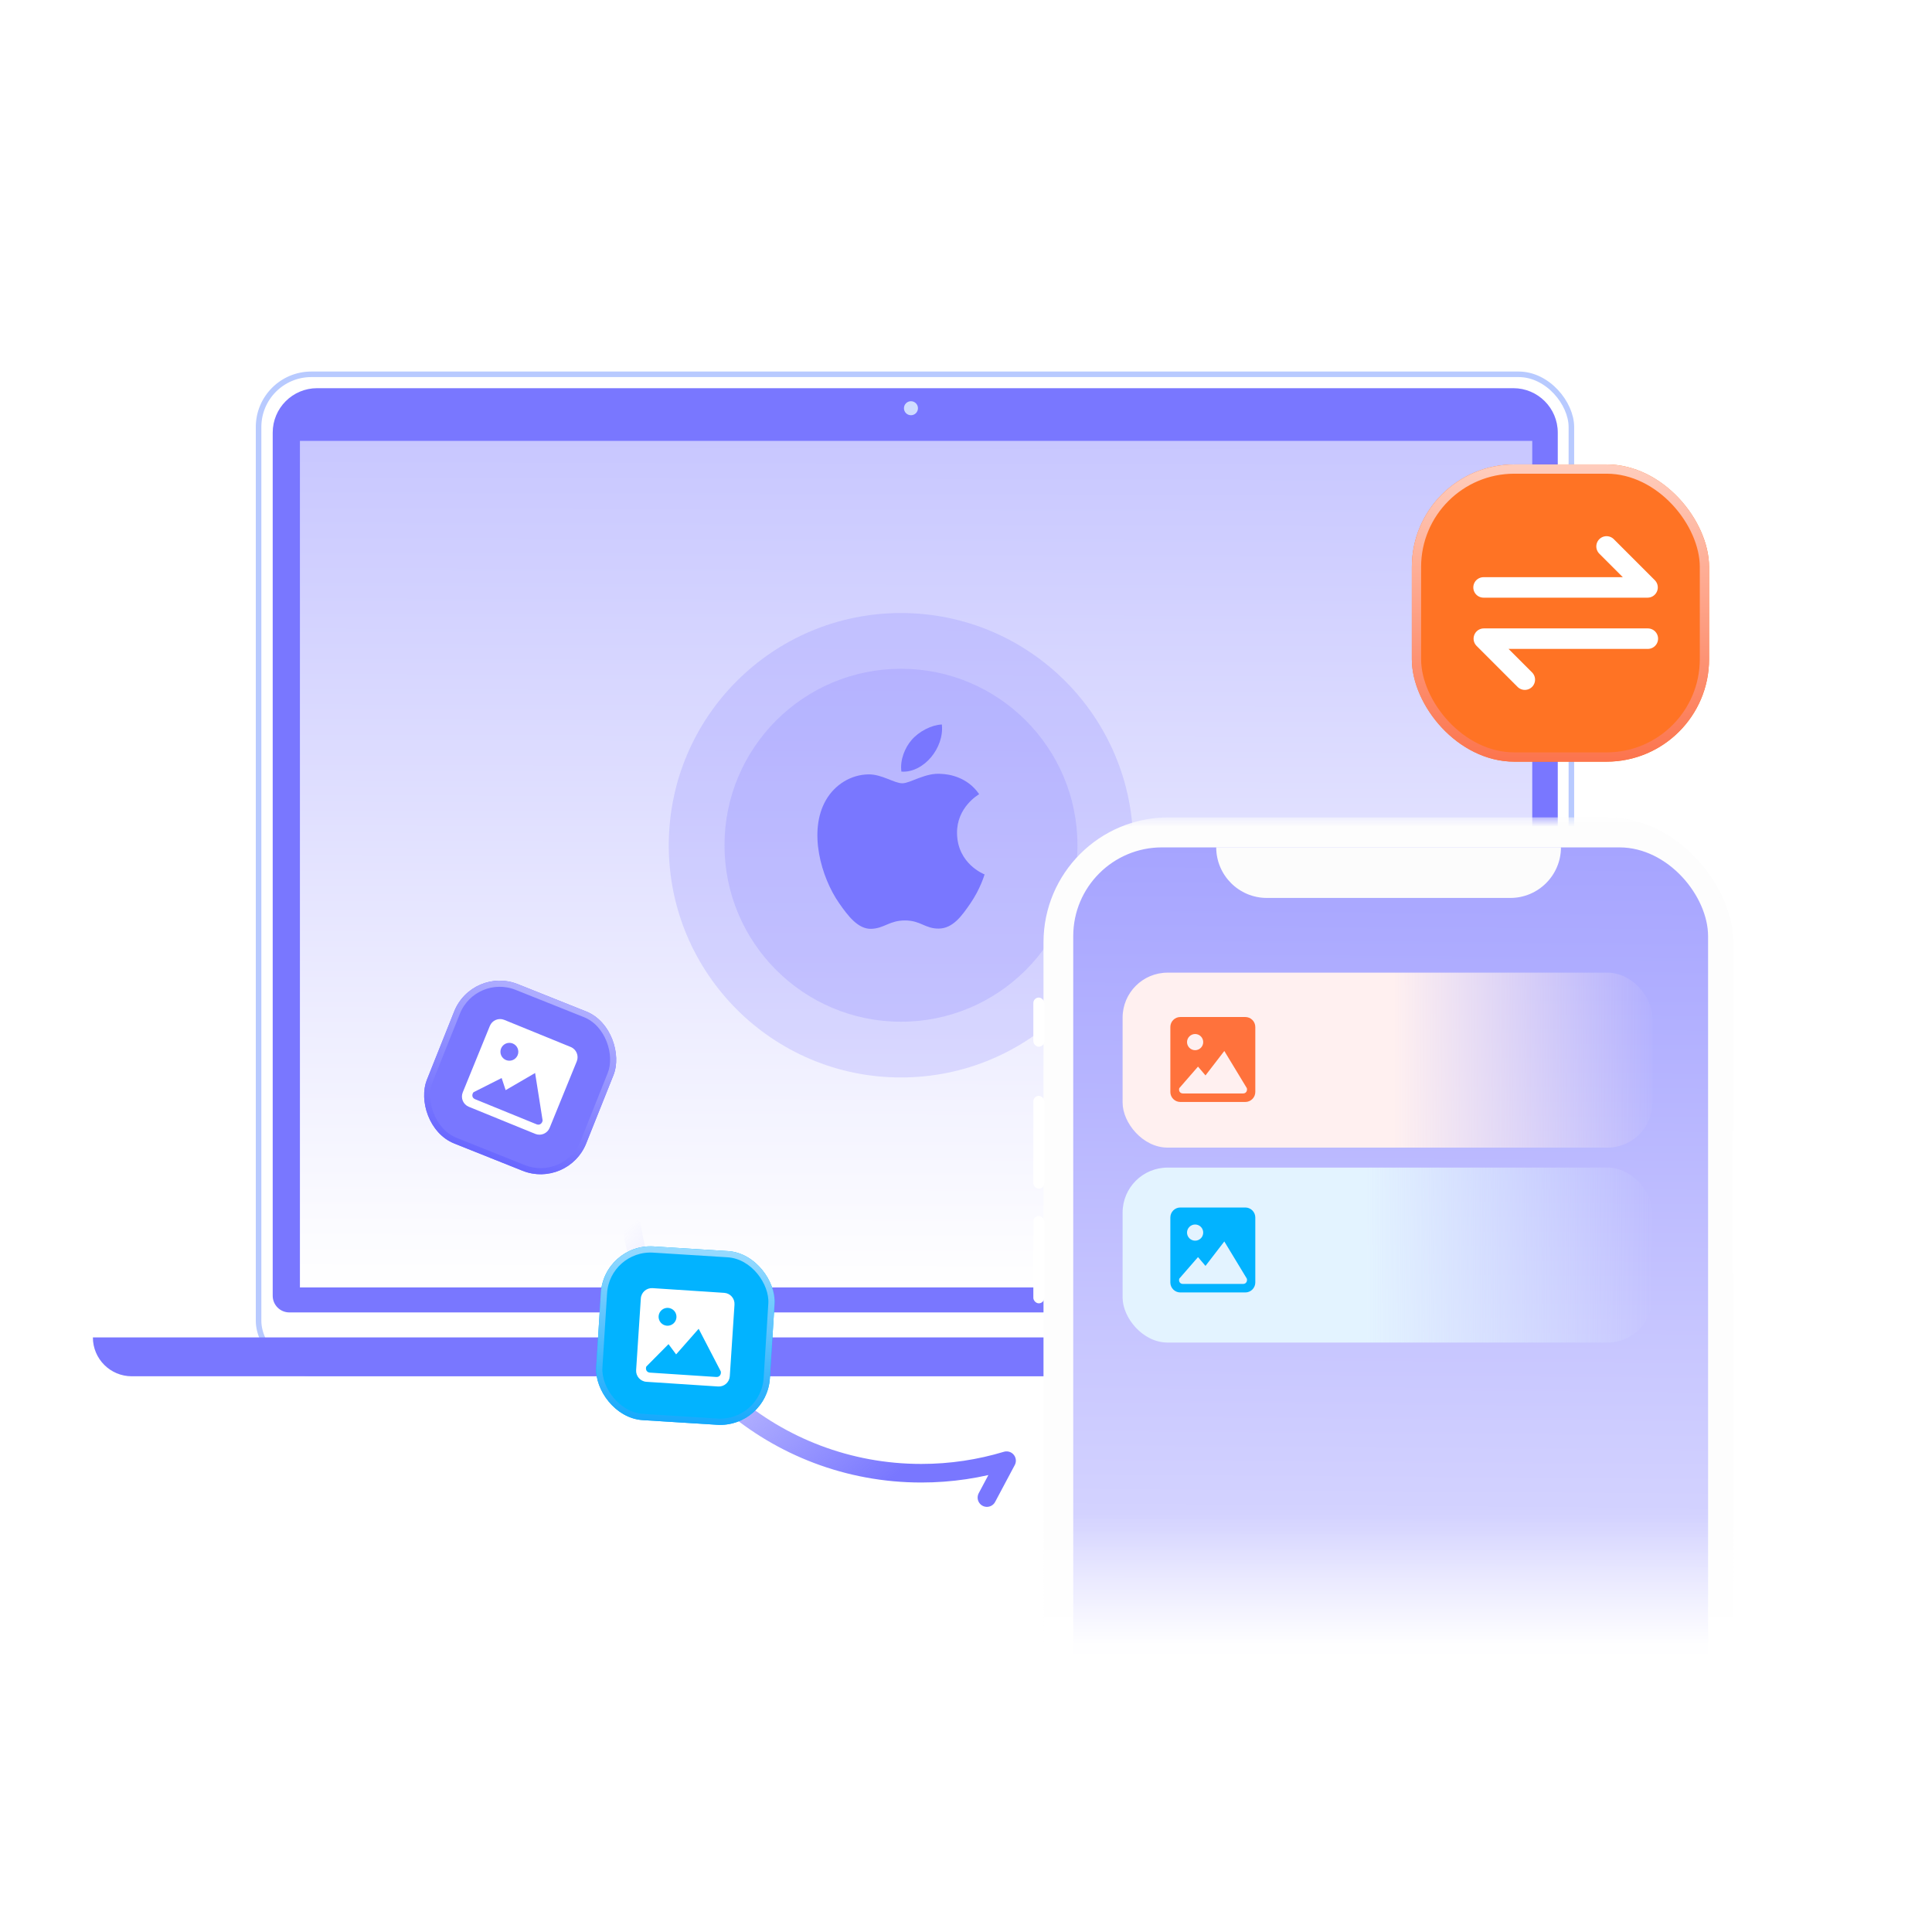 <svg width="104" height="104" viewBox="0 0 104 104" fill="none" xmlns="http://www.w3.org/2000/svg">
<rect x="13.919" y="20.149" width="70.669" height="53.786" rx="2.839" fill="white" stroke="#B8CAFF" stroke-width="0.299"/>
<path d="M14.68 23.287C14.68 21.966 15.75 20.896 17.07 20.896H81.464C82.784 20.896 83.855 21.966 83.855 23.287V69.752C83.855 70.247 83.453 70.648 82.958 70.648H15.576C15.081 70.648 14.68 70.247 14.68 69.752V23.287Z" fill="#7977FF"/>
<path d="M5 71.993H93C93 73.148 92.064 74.085 90.908 74.085H7.092C5.936 74.085 5 73.148 5 71.993Z" fill="#7977FF"/>
<circle cx="49.037" cy="21.975" r="0.377" fill="#CFDCFF"/>
<rect x="16.145" y="23.733" width="66.336" height="45.569" fill="url(#paint0_linear_3295_2809)"/>
<path d="M33.999 66C35.173 73.536 41.708 79.304 49.594 79.304C51.19 79.304 52.731 79.067 54.184 78.628L53.126 80.615" stroke="url(#paint1_linear_3295_2809)" stroke-linecap="round" stroke-linejoin="round"/>
<circle opacity="0.2" cx="48.5" cy="45.5" r="12.5" fill="#7977FF"/>
<circle opacity="0.2" cx="48.5" cy="45.5" r="9.5" fill="#7977FF"/>
<path d="M52.709 42.751C52.061 41.805 51.049 41.675 50.689 41.66C49.828 41.573 49.009 42.164 48.573 42.164C48.136 42.164 47.463 41.672 46.749 41.685C45.811 41.699 44.947 42.228 44.463 43.065C43.488 44.748 44.213 47.242 45.163 48.607C45.628 49.276 46.181 50.026 46.908 49.999C47.608 49.972 47.873 49.548 48.718 49.548C49.565 49.548 49.802 49.999 50.543 49.986C51.297 49.972 51.774 49.304 52.234 48.634C52.768 47.858 52.987 47.108 53 47.07C52.983 47.062 51.532 46.509 51.517 44.845C51.503 43.452 52.658 42.784 52.71 42.751H52.709ZM50.7 39C50.144 39.023 49.471 39.369 49.072 39.833C48.714 40.245 48.438 40.903 48.522 41.535C49.143 41.583 49.739 41.221 50.125 40.755C50.511 40.291 50.771 39.645 50.7 39Z" fill="#7977FF"/>
<mask id="mask0_3295_2809" style="mask-type:alpha" maskUnits="userSpaceOnUse" x="55" y="44" width="40" height="45">
<rect x="55" y="44" width="40" height="44.776" fill="url(#paint2_linear_3295_2809)"/>
</mask>
<g mask="url(#mask0_3295_2809)">
<rect x="56.172" y="44" width="37.132" height="73.996" rx="6.727" fill="#FDFDFD"/>
<rect x="56.406" y="44.269" width="36.863" height="73.457" rx="6.727" fill="#FDFDFD"/>
<rect x="57.773" y="45.615" width="34.173" height="70.767" rx="4.776" fill="url(#paint3_linear_3295_2809)"/>
<path d="M65.469 45.608H84.027C84.027 47.116 82.805 48.337 81.298 48.337H68.198C66.691 48.337 65.469 47.116 65.469 45.608Z" fill="#FCFCFC"/>
<rect x="55.625" y="53.7" width="0.588" height="2.645" rx="0.294" fill="white"/>
<rect x="55.625" y="58.99" width="0.588" height="4.997" rx="0.294" fill="white"/>
<rect x="55.625" y="65.455" width="0.588" height="4.703" rx="0.294" fill="white"/>
<rect x="93.242" y="60.753" width="0.588" height="7.936" rx="0.294" fill="white"/>
<rect x="60.43" y="52.358" width="28.522" height="9.418" rx="2.422" fill="url(#paint4_linear_3295_2809)"/>
<path fill-rule="evenodd" clip-rule="evenodd" d="M67.035 59.319C67.332 59.319 67.573 59.078 67.573 58.781V55.284C67.573 54.987 67.332 54.746 67.035 54.746H63.538C63.241 54.746 63 54.987 63 55.284V58.781C63 59.078 63.241 59.319 63.538 59.319H66.326H67.035ZM65.501 58.861H63.683C63.496 58.861 63.441 58.697 63.481 58.575C64.125 57.839 64.461 57.453 64.489 57.416L64.892 57.89L65.905 56.574L67.117 58.575C67.153 58.692 67.096 58.861 66.915 58.861H65.501ZM64.642 56.404C64.724 56.323 64.769 56.212 64.769 56.097C64.769 55.981 64.724 55.87 64.642 55.789C64.56 55.707 64.45 55.661 64.334 55.661C64.219 55.661 64.108 55.707 64.026 55.789C63.944 55.87 63.898 55.981 63.898 56.097C63.898 56.212 63.944 56.323 64.026 56.404C64.108 56.486 64.219 56.532 64.334 56.532C64.45 56.532 64.56 56.486 64.642 56.404Z" fill="#FF723C"/>
<rect x="60.43" y="62.852" width="28.522" height="9.418" rx="2.422" fill="url(#paint5_linear_3295_2809)"/>
<path fill-rule="evenodd" clip-rule="evenodd" d="M67.035 69.573C67.332 69.573 67.573 69.332 67.573 69.035V65.538C67.573 65.241 67.332 65 67.035 65H63.538C63.241 65 63 65.241 63 65.538V69.035C63 69.332 63.241 69.573 63.538 69.573H66.326H67.035ZM65.501 69.115H63.683C63.496 69.115 63.441 68.95 63.481 68.829C64.125 68.093 64.461 67.707 64.489 67.67L64.892 68.144L65.905 66.828L67.117 68.829C67.153 68.946 67.096 69.115 66.915 69.115H65.501ZM64.642 66.658C64.724 66.577 64.769 66.466 64.769 66.35C64.769 66.235 64.724 66.124 64.642 66.043C64.56 65.961 64.45 65.915 64.334 65.915C64.219 65.915 64.108 65.961 64.026 66.043C63.944 66.124 63.898 66.235 63.898 66.35C63.898 66.466 63.944 66.577 64.026 66.658C64.108 66.74 64.219 66.786 64.334 66.786C64.45 66.786 64.56 66.74 64.642 66.658Z" fill="#02B3FF"/>
</g>
<g filter="url(#filter0_i_3295_2809)">
<rect x="76" y="25" width="16" height="16" rx="5.517" fill="#FF7324"/>
</g>
<rect x="76.249" y="25.25" width="15.501" height="15.501" rx="5.268" stroke="url(#paint6_linear_3295_2809)" stroke-width="0.499"/>
<path d="M88.703 34.379H79.875L82.081 36.586" stroke="white" stroke-width="1.103" stroke-linecap="round" stroke-linejoin="round"/>
<path d="M79.86 31.621L88.688 31.621L86.481 29.414" stroke="white" stroke-width="1.103" stroke-linecap="round" stroke-linejoin="round"/>
<g filter="url(#filter1_i_3295_2809)">
<rect x="25.426" y="52" width="9.234" height="9.234" rx="2.638" transform="rotate(21.77 25.426 52)" fill="#7977FF"/>
</g>
<rect x="25.518" y="52.214" width="8.904" height="8.904" rx="2.473" transform="rotate(21.77 25.518 52.214)" stroke="url(#paint7_linear_3295_2809)" stroke-width="0.33"/>
<path fill-rule="evenodd" clip-rule="evenodd" d="M28.813 61.037C29.117 61.161 29.464 61.015 29.588 60.711L31.047 57.134C31.171 56.83 31.025 56.483 30.721 56.359L27.144 54.9C26.84 54.776 26.493 54.922 26.369 55.225L24.91 58.803C24.786 59.107 24.932 59.454 25.236 59.578L28.087 60.741L28.813 61.037ZM27.437 59.931L25.577 59.172C25.386 59.093 25.399 58.903 25.49 58.795C26.456 58.311 26.961 58.056 27.004 58.03L27.219 58.683L28.805 57.76L29.209 60.313C29.197 60.447 29.069 60.596 28.884 60.521L27.437 59.931ZM27.607 57.061C27.724 57.012 27.817 56.917 27.866 56.799C27.914 56.681 27.913 56.549 27.864 56.431C27.814 56.313 27.72 56.22 27.602 56.172C27.484 56.124 27.351 56.125 27.233 56.174C27.116 56.224 27.023 56.318 26.974 56.436C26.926 56.554 26.927 56.686 26.976 56.804C27.026 56.922 27.12 57.015 27.238 57.063C27.356 57.111 27.489 57.111 27.607 57.061Z" fill="white"/>
<g filter="url(#filter2_i_3295_2809)">
<rect x="32.512" y="66.929" width="9.367" height="9.367" rx="2.676" transform="rotate(3.583 32.512 66.929)" fill="#02B3FF"/>
</g>
<rect x="32.668" y="67.106" width="9.033" height="9.033" rx="2.509" transform="rotate(3.583 32.668 67.106)" stroke="url(#paint8_linear_3295_2809)" stroke-width="0.335"/>
<path fill-rule="evenodd" clip-rule="evenodd" d="M38.653 74.635C38.981 74.657 39.264 74.409 39.285 74.081L39.538 70.226C39.559 69.898 39.311 69.615 38.983 69.594L35.128 69.341C34.801 69.32 34.518 69.568 34.496 69.895L34.243 73.75C34.222 74.078 34.47 74.361 34.798 74.383L37.871 74.584L38.653 74.635ZM36.998 74.021L34.994 73.889C34.787 73.876 34.739 73.691 34.792 73.56C35.555 72.795 35.953 72.393 35.986 72.355L36.396 72.907L37.609 71.529L38.8 73.823C38.831 73.954 38.756 74.136 38.557 74.123L36.998 74.021ZM36.251 71.245C36.347 71.161 36.405 71.042 36.414 70.915C36.422 70.788 36.38 70.662 36.295 70.566C36.211 70.47 36.092 70.412 35.965 70.403C35.838 70.395 35.712 70.438 35.616 70.522C35.52 70.606 35.462 70.725 35.453 70.852C35.445 70.979 35.488 71.105 35.572 71.201C35.656 71.297 35.775 71.355 35.902 71.364C36.029 71.372 36.155 71.329 36.251 71.245Z" fill="white"/>
<defs>
<filter id="filter0_i_3295_2809" x="76" y="25" width="16" height="16" filterUnits="userSpaceOnUse" color-interpolation-filters="sRGB">
<feFlood flood-opacity="0" result="BackgroundImageFix"/>
<feBlend mode="normal" in="SourceGraphic" in2="BackgroundImageFix" result="shape"/>
<feColorMatrix in="SourceAlpha" type="matrix" values="0 0 0 0 0 0 0 0 0 0 0 0 0 0 0 0 0 0 127 0" result="hardAlpha"/>
<feOffset/>
<feGaussianBlur stdDeviation="1.644"/>
<feComposite in2="hardAlpha" operator="arithmetic" k2="-1" k3="1"/>
<feColorMatrix type="matrix" values="0 0 0 0 1 0 0 0 0 0.81 0 0 0 0 0.75 0 0 0 1 0"/>
<feBlend mode="normal" in2="shape" result="effect1_innerShadow_3295_2809"/>
</filter>
<filter id="filter1_i_3295_2809" x="22.789" y="52.79" width="10.422" height="10.421" filterUnits="userSpaceOnUse" color-interpolation-filters="sRGB">
<feFlood flood-opacity="0" result="BackgroundImageFix"/>
<feBlend mode="normal" in="SourceGraphic" in2="BackgroundImageFix" result="shape"/>
<feColorMatrix in="SourceAlpha" type="matrix" values="0 0 0 0 0 0 0 0 0 0 0 0 0 0 0 0 0 0 127 0" result="hardAlpha"/>
<feOffset/>
<feGaussianBlur stdDeviation="0.989"/>
<feComposite in2="hardAlpha" operator="arithmetic" k2="-1" k3="1"/>
<feColorMatrix type="matrix" values="0 0 0 0 0.745 0 0 0 0 0.741 0 0 0 0 1 0 0 0 1 0"/>
<feBlend mode="normal" in2="shape" result="effect1_innerShadow_3295_2809"/>
</filter>
<filter id="filter2_i_3295_2809" x="32.09" y="67.091" width="9.609" height="9.61" filterUnits="userSpaceOnUse" color-interpolation-filters="sRGB">
<feFlood flood-opacity="0" result="BackgroundImageFix"/>
<feBlend mode="normal" in="SourceGraphic" in2="BackgroundImageFix" result="shape"/>
<feColorMatrix in="SourceAlpha" type="matrix" values="0 0 0 0 0 0 0 0 0 0 0 0 0 0 0 0 0 0 127 0" result="hardAlpha"/>
<feOffset/>
<feGaussianBlur stdDeviation="3.533"/>
<feComposite in2="hardAlpha" operator="arithmetic" k2="-1" k3="1"/>
<feColorMatrix type="matrix" values="0 0 0 0 0.059 0 0 0 0 0.659 0 0 0 0 0.996 0 0 0 1 0"/>
<feBlend mode="normal" in2="shape" result="effect1_innerShadow_3295_2809"/>
</filter>
<linearGradient id="paint0_linear_3295_2809" x1="49.313" y1="23.733" x2="49.196" y2="69.379" gradientUnits="userSpaceOnUse">
<stop stop-color="#C8C7FF"/>
<stop offset="1" stop-color="white"/>
</linearGradient>
<linearGradient id="paint1_linear_3295_2809" x1="46.734" y1="80.721" x2="33.913" y2="65.981" gradientUnits="userSpaceOnUse">
<stop stop-color="#7977FF"/>
<stop offset="1" stop-color="#7977FF" stop-opacity="0"/>
</linearGradient>
<linearGradient id="paint2_linear_3295_2809" x1="75" y1="44" x2="75" y2="88.776" gradientUnits="userSpaceOnUse">
<stop offset="0.842" stop-color="#D9D9D9"/>
<stop offset="1" stop-color="#D9D9D9" stop-opacity="0"/>
</linearGradient>
<linearGradient id="paint3_linear_3295_2809" x1="74.86" y1="45.615" x2="74.314" y2="116.498" gradientUnits="userSpaceOnUse">
<stop stop-color="#A6A4FF"/>
<stop offset="1" stop-color="white"/>
</linearGradient>
<linearGradient id="paint4_linear_3295_2809" x1="75.005" y1="56.836" x2="89.334" y2="56.836" gradientUnits="userSpaceOnUse">
<stop stop-color="#FFF0F0"/>
<stop offset="1" stop-color="#FFF0F0" stop-opacity="0"/>
</linearGradient>
<linearGradient id="paint5_linear_3295_2809" x1="73.513" y1="67.284" x2="89.035" y2="67.284" gradientUnits="userSpaceOnUse">
<stop stop-color="#E3F3FF"/>
<stop offset="1" stop-color="#E3F3FF" stop-opacity="0"/>
</linearGradient>
<linearGradient id="paint6_linear_3295_2809" x1="84" y1="25" x2="84" y2="41" gradientUnits="userSpaceOnUse">
<stop stop-color="#FFCDBD"/>
<stop offset="1" stop-color="#FC744D"/>
</linearGradient>
<linearGradient id="paint7_linear_3295_2809" x1="30.043" y1="52" x2="30.043" y2="61.234" gradientUnits="userSpaceOnUse">
<stop stop-color="#AFAEFF"/>
<stop offset="1" stop-color="#6A68FF"/>
</linearGradient>
<linearGradient id="paint8_linear_3295_2809" x1="37.195" y1="66.929" x2="37.195" y2="76.296" gradientUnits="userSpaceOnUse">
<stop stop-color="#97DAFF"/>
<stop offset="1" stop-color="#16A9FC"/>
</linearGradient>
</defs>
</svg>
